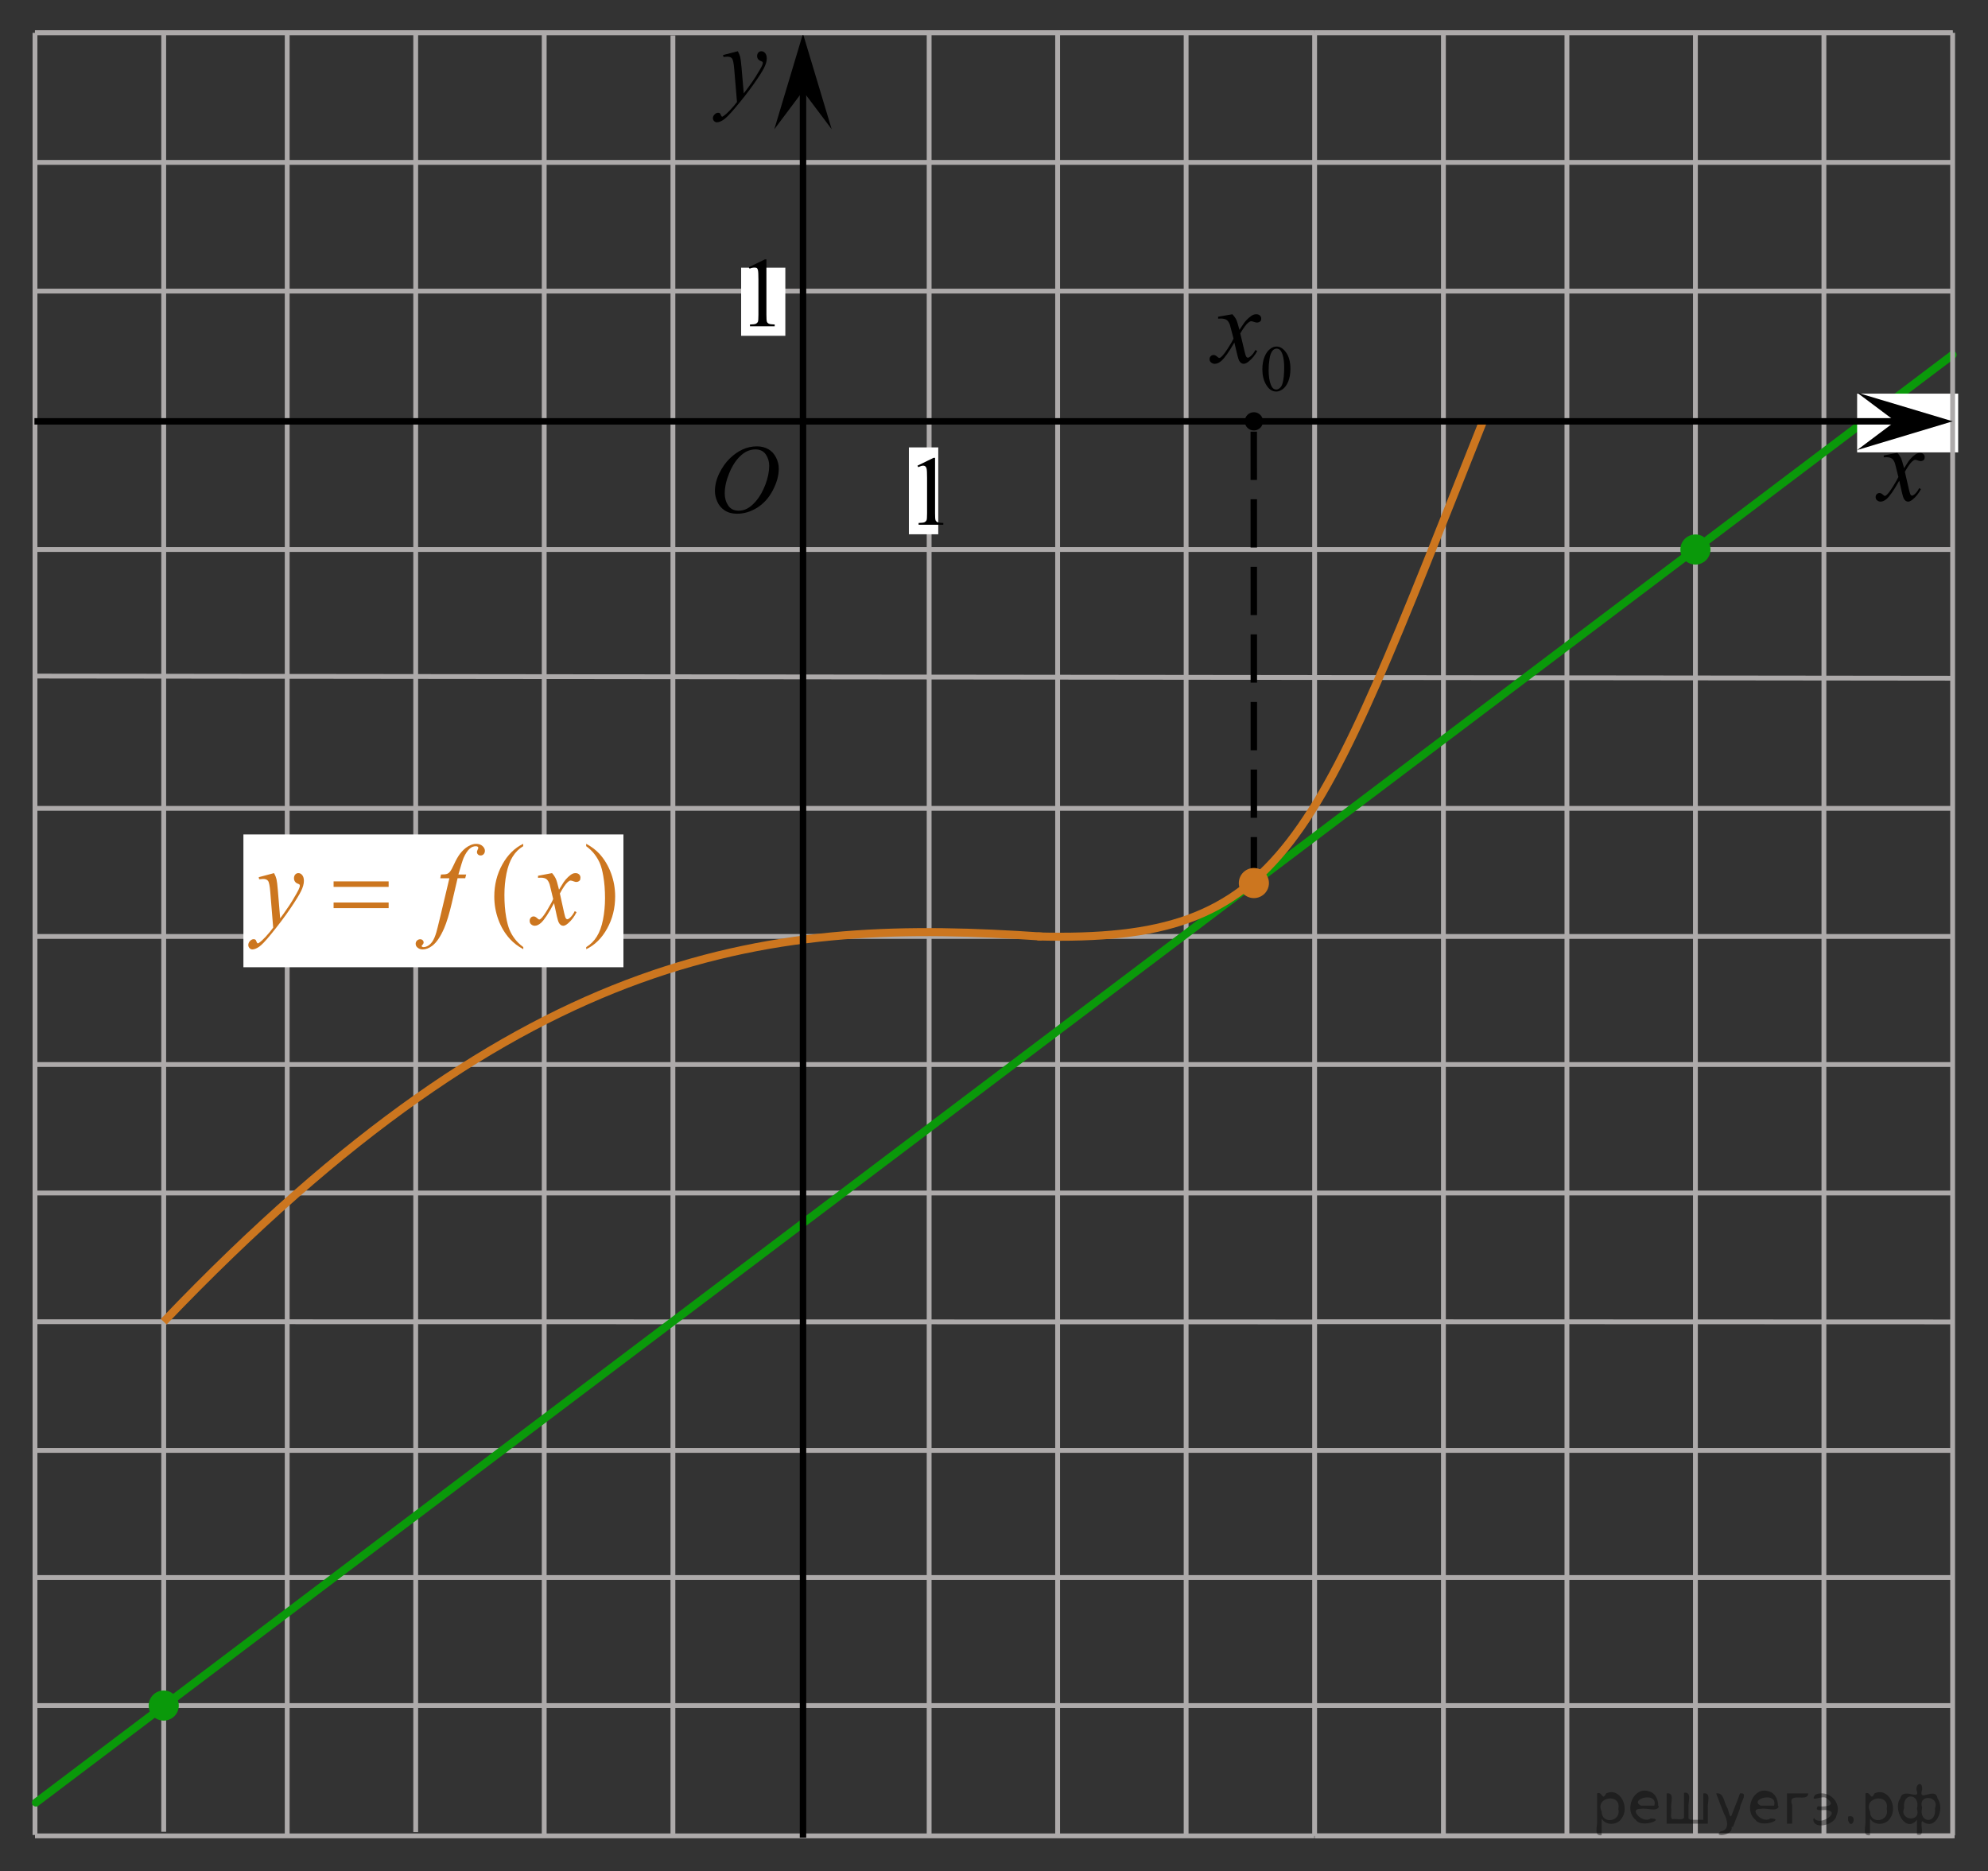 <?xml version="1.0" encoding="utf-8"?>
<!-- Generator: Adobe Illustrator 16.0.0, SVG Export Plug-In . SVG Version: 6.00 Build 0)  -->
<!DOCTYPE svg PUBLIC "-//W3C//DTD SVG 1.1//EN" "http://www.w3.org/Graphics/SVG/1.1/DTD/svg11.dtd">
<svg version="1.1" id="Слой_1" xmlns="http://www.w3.org/2000/svg" xmlns:xlink="http://www.w3.org/1999/xlink" x="0px" y="0px"
	 width="308.896px" height="290.733px" viewBox="116.941 -163.975 308.896 290.733"
	 enable-background="new 116.941 -163.975 308.896 290.733" xml:space="preserve">
<rect x="116.941" y="-163.975" width="308.896" height="290.733" fill="#333333" stroke="none"/>
<line fill="none" stroke="#ADAAAA" stroke-width="0.75" stroke-miterlimit="10" x1="122.504" y1="-18.462" x2="321.197" y2="-18.462"/>
<line fill="none" stroke="#ADAAAA" stroke-width="0.75" stroke-miterlimit="10" x1="122.524" y1="41.405" x2="321.134" y2="41.438"/>
<line fill="none" stroke="#ADAAAA" stroke-width="0.75" stroke-miterlimit="10" x1="122.569" y1="61.404" x2="321.134" y2="61.404"/>
<line fill="none" stroke="#ADAAAA" stroke-width="0.75" stroke-miterlimit="10" x1="122.627" y1="81.155" x2="321.158" y2="81.155"/>
<line fill="none" stroke="#ADAAAA" stroke-width="0.75" stroke-miterlimit="10" x1="142.378" y1="120.66" x2="142.378" y2="-158.689"/>
<line fill="none" stroke="#ADAAAA" stroke-width="0.75" stroke-miterlimit="10" x1="161.566" y1="121.166" x2="161.566" y2="-158.659"/>
<line fill="none" stroke="#ADAAAA" stroke-width="0.75" stroke-miterlimit="10" x1="181.533" y1="120.715" x2="181.533" y2="-158.74"/>
<line fill="none" stroke="#ADAAAA" stroke-width="0.75" stroke-miterlimit="10" x1="201.5" y1="121.165" x2="201.5" y2="-158.874"/>
<line fill="none" stroke="#ADAAAA" stroke-width="0.75" stroke-miterlimit="10" x1="261.312" y1="121.032" x2="261.312" y2="-158.874"/>
<line fill="none" stroke="#ADAAAA" stroke-width="0.75" stroke-miterlimit="10" x1="281.274" y1="121.069" x2="281.274" y2="-158.891"/>
<line fill="none" stroke="#ADAAAA" stroke-width="0.75" stroke-miterlimit="10" x1="301.242" y1="121.069" x2="301.242" y2="-158.891"/>
<line fill="none" stroke="#ADAAAA" stroke-width="0.75" stroke-miterlimit="10" x1="321.208" y1="121.299" x2="321.208" y2="-158.891"/>
<g>
	<g>
		<g>
			<g>
				<g>
					<g>
						<g>
							<g>
								<defs>
									<polygon id="SVGID_1_" points="234.55,-140.696 243.647,-140.696 243.647,-161.216 217.224,-161.216 217.224,-140.696 
																			"/>
								</defs>
								<clipPath id="SVGID_2_">
									<use xlink:href="#SVGID_1_"  overflow="visible"/>
								</clipPath>
								<g clip-path="url(#SVGID_2_)">
									<path d="M231.585-156.012c0.18,0.317,0.301,0.613,0.369,0.889c0.064,0.276,0.137,0.819,0.205,1.627l0.348,4.033
										c0.313-0.394,0.771-1.016,1.369-1.869c0.289-0.415,0.646-0.979,1.066-1.696c0.262-0.438,0.416-0.743,0.477-0.919
										c0.031-0.087,0.047-0.178,0.047-0.271c0-0.06-0.021-0.109-0.055-0.148c-0.037-0.037-0.137-0.083-0.287-0.135
										c-0.152-0.052-0.283-0.146-0.391-0.287c-0.104-0.14-0.148-0.299-0.148-0.479c0-0.225,0.063-0.404,0.188-0.541
										s0.283-0.205,0.475-0.205c0.229,0,0.428,0.1,0.59,0.299s0.244,0.474,0.244,0.824c0,0.432-0.145,0.925-0.428,1.479
										c-0.281,0.556-0.828,1.406-1.637,2.555c-0.813,1.146-1.787,2.398-2.938,3.755c-0.793,0.935-1.381,1.522-1.768,1.767
										c-0.383,0.244-0.711,0.364-0.98,0.364c-0.162,0-0.309-0.063-0.434-0.192c-0.123-0.128-0.186-0.276-0.186-0.445
										c0-0.215,0.084-0.407,0.258-0.582c0.17-0.177,0.354-0.264,0.555-0.264c0.104,0,0.189,0.024,0.264,0.074
										c0.041,0.026,0.088,0.104,0.137,0.233c0.053,0.128,0.098,0.214,0.141,0.258c0.023,0.027,0.063,0.041,0.098,0.041
										c0.027,0,0.088-0.027,0.166-0.082c0.289-0.188,0.625-0.48,1.008-0.885c0.504-0.536,0.877-0.975,1.117-1.313l-0.438-5.197
										c-0.074-0.857-0.186-1.38-0.332-1.565c-0.146-0.188-0.395-0.279-0.74-0.279c-0.105,0-0.308,0.018-0.59,0.049l-0.068-0.303
										L231.585-156.012z"/>
								</g>
							</g>
						</g>
					</g>
				</g>
			</g>
		</g>
	</g>
</g>
<path fill="none" stroke="#000000" stroke-width="1.25" stroke-linejoin="round" stroke-miterlimit="8" d="M283.121,114.896"/>
<path fill="none" stroke="#000000" stroke-width="1.25" stroke-linejoin="round" stroke-miterlimit="8" d="M300.119,100.877"/>
<path fill="none" stroke="#000000" stroke-width="1.25" stroke-linejoin="round" stroke-miterlimit="8" d="M346.878,49.417"/>
<path fill="none" stroke="#000000" stroke-width="1.25" stroke-linejoin="round" stroke-miterlimit="8" d="M340.806,121.256"/>
<path fill="none" d="M254.177,118.575c0,0-0.172,0-0.383,0"/>
<path fill="none" stroke="#000000" stroke-width="1.25" stroke-linejoin="round" stroke-miterlimit="8" d="M254.177,119.083"/>
<path fill="none" stroke="#000000" stroke-width="1.25" stroke-linejoin="round" stroke-miterlimit="8" d="M253.985,118.575"/>
<path fill="none" stroke="#000000" stroke-width="1.25" stroke-linejoin="round" stroke-miterlimit="8" d="M222.31,77.567"/>
<path fill="none" stroke="#000000" stroke-width="1.25" stroke-linejoin="round" stroke-miterlimit="8" d="M224.897,87.831"/>
<path fill="none" stroke="#000000" stroke-width="1.25" stroke-linejoin="round" stroke-miterlimit="8" d="M221.466,64.552"/>
<path fill="none" stroke="#000000" stroke-width="1.25" stroke-linejoin="round" stroke-miterlimit="8" d="M222.292,78.102"/>
<path fill="none" stroke="#000000" stroke-width="1.25" stroke-linejoin="round" stroke-miterlimit="8" d="M209.181,41.902"/>
<path fill="none" stroke="#000000" stroke-width="1.25" stroke-linejoin="round" stroke-miterlimit="8" d="M221.479,64.682"/>
<path fill="none" stroke="#000000" stroke-width="1.25" stroke-linejoin="round" stroke-miterlimit="8" d="M163.807,22.903"/>
<path fill="none" stroke="#000000" stroke-width="1.25" stroke-linejoin="round" stroke-miterlimit="8" d="M209.66,42.346"/>
<path fill="none" stroke="#000000" stroke-width="1.25" stroke-linejoin="round" stroke-miterlimit="8" d="M150.589,29.195"/>
<path fill="none" stroke="#000000" stroke-width="1.25" stroke-linejoin="round" stroke-miterlimit="8" d="M141.602,61.404"/>
<path fill="none" stroke="#000000" stroke-width="1.25" stroke-linejoin="round" stroke-miterlimit="8" d="M287.597,101.334"/>
<path fill="none" stroke="#000000" stroke-width="1.25" stroke-linejoin="round" stroke-miterlimit="8" d="M283.123,115.375"/>
<path fill="none" stroke="#000000" stroke-width="1.25" stroke-linejoin="round" stroke-miterlimit="8" d="M346.878,49.416"/>
<path fill="none" stroke="#000000" stroke-width="1.25" stroke-linejoin="round" stroke-miterlimit="8" d="M321.208,81.372"/>
<path fill="none" stroke="#000000" stroke-width="1.25" stroke-linejoin="round" stroke-miterlimit="8" d="M282.38,71.709"/>
<path fill="none" stroke="#000000" stroke-width="1.25" stroke-linejoin="round" stroke-miterlimit="8" d="M303.837,91.376"/>
<path fill="none" stroke="#000000" stroke-width="1.25" stroke-linejoin="round" stroke-miterlimit="8" d="M321.359,81.24"/>
<path fill="none" stroke="#000000" stroke-width="1.25" stroke-linejoin="round" stroke-miterlimit="8" d="M274.035,32.604"/>
<path fill="none" stroke="#000000" stroke-width="1.25" stroke-linejoin="round" stroke-miterlimit="8" d="M282.38,71.708"/>
<path fill="none" stroke="#ADAAAA" stroke-width="0.75" stroke-miterlimit="10" d="M315.148-38.493"/>
<line fill="none" stroke="#ADAAAA" stroke-width="0.75" stroke-miterlimit="10" x1="122.504" y1="1.44" x2="321.273" y2="1.44"/>
<line fill="none" stroke="#ADAAAA" stroke-width="0.75" stroke-miterlimit="10" x1="122.504" y1="-58.92" x2="420.275" y2="-58.587"/>
<line fill="none" stroke="#ADAAAA" stroke-width="0.75" stroke-miterlimit="10" x1="122.504" y1="-78.587" x2="321.167" y2="-78.587"/>
<path fill="none" stroke="#ADAAAA" stroke-width="0.75" stroke-miterlimit="10" d="M321.001,81.3"/>
<line fill="none" stroke="#ADAAAA" stroke-width="0.75" stroke-miterlimit="10" x1="122.524" y1="101.051" x2="321.134" y2="101.051"/>
<line fill="none" stroke="#ADAAAA" stroke-width="0.75" stroke-miterlimit="10" x1="122.378" y1="121.299" x2="321.158" y2="121.299"/>
<line fill="none" stroke="#ADAAAA" stroke-width="0.75" stroke-miterlimit="10" x1="122.378" y1="121.16" x2="122.378" y2="-158.874"/>
<line fill="none" stroke="#ADAAAA" stroke-width="0.75" stroke-miterlimit="10" x1="122.504" y1="-98.587" x2="321.167" y2="-98.587"/>
<g>
	<g>
		<g>
			<g>
				<g>
					<g>
						<g>
							<defs>
								<rect id="SVGID_3_" x="404.865" y="-99.2" width="16.131" height="18.541"/>
							</defs>
							<clipPath id="SVGID_4_">
								<use xlink:href="#SVGID_3_"  overflow="visible"/>
							</clipPath>
							<g clip-path="url(#SVGID_4_)">
								<path d="M411.748-93.61c0.258,0.282,0.447,0.565,0.584,0.85c0.094,0.193,0.248,0.709,0.465,1.539l0.689-1.074
									c0.188-0.262,0.404-0.51,0.668-0.744c0.268-0.234,0.494-0.396,0.691-0.48c0.127-0.059,0.268-0.082,0.418-0.082
									c0.227,0,0.404,0.063,0.539,0.188c0.133,0.125,0.201,0.276,0.201,0.457c0,0.204-0.039,0.349-0.119,0.424
									c-0.145,0.136-0.313,0.203-0.504,0.203c-0.107,0-0.229-0.022-0.354-0.071c-0.246-0.089-0.412-0.132-0.496-0.132
									c-0.127,0-0.271,0.076-0.443,0.229c-0.326,0.281-0.717,0.828-1.166,1.641l0.646,2.804c0.104,0.431,0.188,0.688,0.252,0.771
									s0.141,0.127,0.203,0.127c0.109,0,0.238-0.063,0.387-0.188c0.289-0.25,0.535-0.575,0.74-0.979l0.273,0.146
									c-0.33,0.641-0.75,1.172-1.26,1.598c-0.289,0.238-0.533,0.356-0.732,0.356c-0.295,0-0.525-0.173-0.699-0.515
									c-0.105-0.213-0.34-1.125-0.686-2.738c-0.82,1.475-1.479,2.421-1.973,2.846c-0.316,0.271-0.631,0.407-0.93,0.407
									c-0.211,0-0.398-0.077-0.576-0.235c-0.125-0.119-0.188-0.278-0.188-0.479c0-0.18,0.059-0.327,0.174-0.445
									c0.115-0.117,0.256-0.182,0.424-0.182s0.352,0.088,0.537,0.264c0.135,0.125,0.24,0.188,0.314,0.188
									c0.063,0,0.145-0.045,0.238-0.131c0.248-0.207,0.586-0.649,1.014-1.336c0.424-0.688,0.703-1.181,0.834-1.481
									c-0.326-1.317-0.502-2.021-0.527-2.097c-0.121-0.353-0.279-0.603-0.473-0.748c-0.195-0.145-0.48-0.221-0.857-0.221
									c-0.121,0-0.26,0.006-0.418,0.017v-0.294L411.748-93.61z"/>
							</g>
						</g>
					</g>
				</g>
			</g>
		</g>
	</g>
</g>
<line fill="none" stroke="#ADAAAA" stroke-width="0.75" stroke-miterlimit="10" x1="122.316" y1="-38.365" x2="321.005" y2="-38.365"/>
<line fill="none" stroke="#ADAAAA" stroke-width="0.75" stroke-miterlimit="10" x1="122.378" y1="-118.74" x2="321.158" y2="-118.74"/>
<line fill="none" stroke="#ADAAAA" stroke-width="0.75" stroke-miterlimit="10" x1="122.378" y1="-138.74" x2="321.158" y2="-138.74"/>
<line fill="none" stroke="#ADAAAA" stroke-width="0.75" stroke-miterlimit="10" x1="221.5" y1="121.57" x2="221.5" y2="-158.469"/>
<line fill="none" stroke="#000000" stroke-linejoin="round" stroke-miterlimit="10" stroke-dasharray="7.5,3" x1="311.769" y1="-26.397" x2="311.75" y2="-98.587"/>
<line fill="none" stroke="#ADAAAA" stroke-width="0.75" stroke-miterlimit="10" x1="122.643" y1="21.404" x2="321.208" y2="21.404"/>
<path fill="none" stroke="#CC761F" stroke-width="1.25" stroke-linejoin="round" stroke-miterlimit="8" d="M142.378,41.405
	c56.667-59.333,95.125-62.68,136.437-59.851"/>
<line fill="none" stroke="#ADAAAA" stroke-width="0.75" stroke-miterlimit="10" x1="122.368" y1="-158.891" x2="321.148" y2="-158.891"/>
<polygon points="241.708,-149.829 237.253,-143.887 241.707,-158.74 246.169,-143.892 "/>
<line fill="none" stroke="#ADAAAA" stroke-width="0.75" stroke-miterlimit="10" x1="321.251" y1="-18.462" x2="420.371" y2="-18.462"/>
<line fill="none" stroke="#ADAAAA" stroke-width="0.75" stroke-miterlimit="10" x1="321.292" y1="41.405" x2="420.343" y2="41.438"/>
<line fill="none" stroke="#ADAAAA" stroke-width="0.75" stroke-miterlimit="10" x1="321.316" y1="61.404" x2="420.343" y2="61.404"/>
<line fill="none" stroke="#ADAAAA" stroke-width="0.75" stroke-miterlimit="10" x1="321.345" y1="81.155" x2="420.357" y2="81.155"/>
<line fill="none" stroke="#ADAAAA" stroke-width="0.75" stroke-miterlimit="10" x1="341.22" y1="121.009" x2="341.22" y2="-158.687"/>
<line fill="none" stroke="#ADAAAA" stroke-width="0.75" stroke-miterlimit="10" x1="360.41" y1="121.514" x2="360.41" y2="-158.657"/>
<line fill="none" stroke="#ADAAAA" stroke-width="0.75" stroke-miterlimit="10" x1="380.375" y1="121.545" x2="380.375" y2="-158.739"/>
<line fill="none" stroke="#ADAAAA" stroke-width="0.75" stroke-miterlimit="10" x1="400.341" y1="121.513" x2="400.341" y2="-158.874"/>
<path fill="none" stroke="#000000" stroke-width="1.25" stroke-linejoin="round" stroke-miterlimit="8" d="M421.154,77.567"/>
<path fill="none" stroke="#000000" stroke-width="1.25" stroke-linejoin="round" stroke-miterlimit="8" d="M420.308,64.552"/>
<path fill="none" stroke="#000000" stroke-width="1.25" stroke-linejoin="round" stroke-miterlimit="8" d="M421.134,78.102"/>
<path fill="none" stroke="#000000" stroke-width="1.25" stroke-linejoin="round" stroke-miterlimit="8" d="M408.025,41.902"/>
<path fill="none" stroke="#000000" stroke-width="1.25" stroke-linejoin="round" stroke-miterlimit="8" d="M420.322,64.682"/>
<path fill="none" stroke="#000000" stroke-width="1.25" stroke-linejoin="round" stroke-miterlimit="8" d="M362.65,22.903"/>
<path fill="none" stroke="#000000" stroke-width="1.25" stroke-linejoin="round" stroke-miterlimit="8" d="M408.501,42.346"/>
<path fill="none" stroke="#000000" stroke-width="1.25" stroke-linejoin="round" stroke-miterlimit="8" d="M349.431,29.195"/>
<path fill="none" stroke="#000000" stroke-width="1.25" stroke-linejoin="round" stroke-miterlimit="8" d="M340.445,61.404"/>
<line fill="none" stroke="#ADAAAA" stroke-width="0.75" stroke-miterlimit="10" x1="321.285" y1="1.44" x2="420.414" y2="1.44"/>
<line fill="none" stroke="#ADAAAA" stroke-width="0.75" stroke-miterlimit="10" x1="321.251" y1="-78.587" x2="420.357" y2="-78.587"/>
<line fill="none" stroke="#ADAAAA" stroke-width="0.75" stroke-miterlimit="10" x1="321.292" y1="101.052" x2="420.343" y2="101.052"/>
<line fill="none" stroke="#ADAAAA" stroke-width="0.75" stroke-miterlimit="10" x1="321.22" y1="121.299" x2="420.357" y2="121.299"/>
<line fill="none" stroke="#ADAAAA" stroke-width="0.75" stroke-miterlimit="10" x1="321.16" y1="-38.365" x2="420.275" y2="-38.365"/>
<line fill="none" stroke="#ADAAAA" stroke-width="0.75" stroke-miterlimit="10" x1="321.191" y1="-118.74" x2="420.351" y2="-118.74"/>
<line fill="none" stroke="#ADAAAA" stroke-width="0.75" stroke-miterlimit="10" x1="321.191" y1="-138.74" x2="420.351" y2="-138.74"/>
<line fill="none" stroke="#ADAAAA" stroke-width="0.75" stroke-miterlimit="10" x1="321.353" y1="21.404" x2="420.38" y2="21.404"/>
<line fill="none" stroke="#ADAAAA" stroke-width="0.75" stroke-miterlimit="10" x1="321.21" y1="-158.891" x2="420.341" y2="-158.891"/>
<line fill="none" stroke="#ADAAAA" stroke-width="0.75" stroke-miterlimit="10" x1="122.378" y1="-158.891" x2="321.158" y2="-158.891"/>
<line fill="none" stroke="#ADAAAA" stroke-width="0.75" stroke-miterlimit="10" x1="321.191" y1="-158.891" x2="420.351" y2="-158.891"/>
<line fill="none" stroke="#0A990A" stroke-width="1.25" stroke-linecap="round" stroke-linejoin="round" stroke-miterlimit="8" x1="122.524" y1="116.121" x2="420.341" y2="-108.837"/>
<line fill="none" stroke="#ADAAAA" stroke-width="0.75" stroke-miterlimit="10" x1="321.292" y1="121.3" x2="420.648" y2="121.3"/>
<line fill="none" stroke="#000000" stroke-miterlimit="10" x1="241.712" y1="121.57" x2="241.712" y2="-153.537"/>
<path fill="none" stroke="#CC761F" stroke-width="1.25" stroke-linejoin="round" stroke-miterlimit="8" d="M278.128-18.462
	c38.813,1,42.752-13.521,69.25-80.042"/>
<rect x="405.503" y="-102.808" fill="#FFFFFF" width="15.699" height="9.128"/>
<line fill="none" stroke="#ADAAAA" stroke-width="0.75" stroke-miterlimit="10" x1="420.341" y1="121.22" x2="420.341" y2="-158.874"/>
<line fill="none" stroke="#000000" stroke-miterlimit="10" x1="122.292" y1="-98.503" x2="413.128" y2="-98.503"/>
<polygon points="411.447,-98.506 405.503,-102.961 420.357,-98.51 405.509,-94.045 "/>
<path fill="none" stroke="#0A990A" stroke-width="1.25" stroke-linecap="round" stroke-linejoin="round" stroke-miterlimit="8" d="
	M425.837,126.759"/>
<path fill="none" stroke="#0A990A" stroke-width="1.25" stroke-linecap="round" stroke-linejoin="round" stroke-miterlimit="8" d="
	M420.648,121.675"/>
<path fill="none" stroke="#0A990A" stroke-width="1.25" stroke-linecap="round" stroke-linejoin="round" stroke-miterlimit="8" d="
	M422.355,123.677"/>
<path fill="none" stroke="#0A990A" stroke-width="1.25" stroke-linecap="round" stroke-linejoin="round" stroke-miterlimit="8" d="
	M122.13-158.891"/>
<path fill="none" stroke="#0A990A" stroke-width="1.25" stroke-linecap="round" stroke-linejoin="round" stroke-miterlimit="8" d="
	M116.941-163.975"/>
<path fill="none" stroke="#0A990A" stroke-width="1.25" stroke-linecap="round" stroke-linejoin="round" stroke-miterlimit="8" d="
	M118.648-161.973"/>
<circle cx="311.768" cy="-98.503" r="1.417"/>
<g>
	<g>
		<g>
			<g>
				<g>
					<defs>
						<rect id="SVGID_5_" x="301.869" y="-124.613" width="18.523" height="24.693"/>
					</defs>
					<clipPath id="SVGID_6_">
						<use xlink:href="#SVGID_5_"  overflow="visible"/>
					</clipPath>
					<g clip-path="url(#SVGID_6_)">
						<path d="M313.087-106.58c0-0.771,0.115-1.431,0.35-1.983c0.229-0.558,0.539-0.969,0.924-1.24
							c0.297-0.215,0.604-0.322,0.924-0.322c0.518,0,0.98,0.266,1.391,0.791c0.516,0.65,0.771,1.537,0.771,2.652
							c0,0.781-0.113,1.445-0.338,1.992c-0.229,0.547-0.516,0.942-0.861,1.188c-0.352,0.248-0.688,0.371-1.012,0.371
							c-0.645,0-1.178-0.38-1.605-1.14C313.269-104.91,313.087-105.679,313.087-106.58z M314.062-106.457
							c0,0.929,0.113,1.687,0.344,2.271c0.188,0.494,0.471,0.742,0.846,0.742c0.178,0,0.363-0.08,0.557-0.242
							c0.191-0.16,0.338-0.43,0.438-0.809c0.152-0.568,0.23-1.373,0.23-2.408c0-0.77-0.08-1.41-0.24-1.924
							c-0.119-0.381-0.273-0.65-0.461-0.813c-0.139-0.107-0.301-0.162-0.492-0.162c-0.225,0-0.426,0.102-0.602,0.303
							c-0.238,0.273-0.4,0.709-0.486,1.297C314.105-107.609,314.062-107.029,314.062-106.457z"/>
					</g>
				</g>
			</g>
		</g>
		<g>
			<g>
				<g>
					<defs>
						<rect id="SVGID_7_" x="301.869" y="-124.613" width="18.523" height="24.693"/>
					</defs>
					<clipPath id="SVGID_8_">
						<use xlink:href="#SVGID_7_"  overflow="visible"/>
					</clipPath>
					<g clip-path="url(#SVGID_8_)">
						<path d="M308.427-115.144c0.271,0.289,0.477,0.576,0.613,0.863c0.102,0.196,0.262,0.721,0.488,1.565l0.729-1.095
							c0.193-0.266,0.43-0.52,0.705-0.76s0.521-0.404,0.73-0.492c0.133-0.056,0.279-0.084,0.438-0.084
							c0.236,0,0.43,0.064,0.568,0.191c0.141,0.127,0.211,0.281,0.211,0.465c0,0.209-0.043,0.354-0.125,0.43
							c-0.156,0.14-0.332,0.207-0.531,0.207c-0.113,0-0.238-0.024-0.373-0.074c-0.26-0.088-0.436-0.133-0.52-0.133
							c-0.133,0-0.291,0.078-0.477,0.232c-0.342,0.287-0.75,0.844-1.227,1.666l0.68,2.854c0.105,0.437,0.193,0.697,0.27,0.783
							c0.068,0.086,0.143,0.129,0.215,0.129c0.115,0,0.25-0.063,0.406-0.19c0.303-0.254,0.563-0.586,0.775-0.996l0.291,0.149
							c-0.35,0.652-0.791,1.193-1.326,1.625c-0.305,0.242-0.563,0.365-0.77,0.365c-0.311,0-0.555-0.176-0.738-0.522
							c-0.115-0.216-0.354-1.144-0.721-2.785c-0.861,1.498-1.553,2.461-2.072,2.896c-0.338,0.274-0.664,0.414-0.979,0.414
							c-0.223,0-0.422-0.08-0.604-0.24c-0.135-0.123-0.199-0.283-0.199-0.488c0-0.184,0.061-0.334,0.182-0.455
							c0.121-0.123,0.271-0.186,0.449-0.186c0.176,0,0.363,0.088,0.563,0.268c0.145,0.127,0.254,0.189,0.332,0.189
							c0.064,0,0.15-0.045,0.256-0.133c0.26-0.211,0.613-0.664,1.064-1.359c0.447-0.695,0.738-1.197,0.879-1.51
							c-0.344-1.342-0.529-2.054-0.559-2.131c-0.127-0.359-0.293-0.613-0.498-0.765c-0.201-0.147-0.506-0.224-0.9-0.224
							c-0.127,0-0.273,0.004-0.439,0.017v-0.299L308.427-115.144z"/>
					</g>
				</g>
			</g>
		</g>
	</g>
</g>
<g>
	<path fill="#0A990A" d="M142.378,98.712c-1.289,0-2.34,1.047-2.34,2.34c0,1.289,1.051,2.337,2.34,2.337
		c1.291,0,2.34-1.048,2.34-2.337C144.718,99.76,143.669,98.712,142.378,98.712L142.378,98.712z"/>
	<path fill="none" d="M142.378,98.712c-1.289,0-2.34,1.047-2.34,2.34c0,1.289,1.051,2.337,2.34,2.337c1.291,0,2.34-1.048,2.34-2.337
		C144.718,99.76,143.669,98.712,142.378,98.712L142.378,98.712z"/>
</g>
<g>
	<path fill="#CC761F" d="M311.769-29.097c-1.289,0-2.34,1.048-2.34,2.341c0,1.288,1.051,2.337,2.34,2.337
		c1.291,0,2.34-1.049,2.34-2.337C314.109-28.049,313.062-29.097,311.769-29.097L311.769-29.097z"/>
	<path fill="none" d="M311.769-29.097c-1.289,0-2.34,1.048-2.34,2.341c0,1.288,1.051,2.337,2.34,2.337
		c1.291,0,2.34-1.049,2.34-2.337C314.109-28.049,313.062-29.097,311.769-29.097L311.769-29.097z"/>
</g>
<g>
	<path fill="#0A990A" d="M380.375-80.926c-1.289,0-2.34,1.047-2.34,2.34c0,1.289,1.051,2.337,2.34,2.337
		c1.291,0,2.34-1.048,2.34-2.337C382.714-79.878,381.666-80.926,380.375-80.926L380.375-80.926z"/>
	<path fill="none" d="M380.375-80.926c-1.289,0-2.34,1.047-2.34,2.34c0,1.289,1.051,2.337,2.34,2.337c1.291,0,2.34-1.048,2.34-2.337
		C382.714-79.878,381.666-80.926,380.375-80.926L380.375-80.926z"/>
</g>
<rect x="232.1" y="-122.381" fill="#FFFFFF" width="6.867" height="10.586"/>
<g>
	<g>
		<path d="M233.295-122.458l2.484-1.209h0.248v8.599c0,0.57,0.021,0.926,0.07,1.066c0.047,0.14,0.146,0.248,0.297,0.323
			c0.15,0.074,0.457,0.117,0.92,0.127v0.278h-3.842v-0.277c0.482-0.01,0.793-0.051,0.936-0.124c0.141-0.072,0.236-0.17,0.295-0.293
			c0.055-0.122,0.082-0.489,0.082-1.1v-5.498c0-0.74-0.025-1.217-0.074-1.427c-0.035-0.16-0.1-0.277-0.191-0.353
			c-0.094-0.076-0.203-0.113-0.336-0.113c-0.186,0-0.441,0.078-0.773,0.233L233.295-122.458z"/>
	</g>
</g>
<rect x="258.165" y="-94.454" fill="#FFFFFF" width="4.563" height="13.5"/>
<g>
	<g>
		<path d="M259.499-91.617l2.484-1.209h0.248v8.599c0,0.57,0.021,0.926,0.07,1.066c0.047,0.14,0.146,0.248,0.297,0.323
			c0.15,0.074,0.457,0.117,0.918,0.127v0.278h-3.84v-0.278c0.482-0.01,0.793-0.051,0.936-0.124c0.141-0.072,0.236-0.17,0.295-0.293
			c0.055-0.122,0.082-0.489,0.082-1.1v-5.497c0-0.74-0.025-1.217-0.074-1.427c-0.035-0.16-0.1-0.277-0.193-0.353
			c-0.092-0.076-0.203-0.113-0.334-0.113c-0.186,0-0.443,0.078-0.773,0.233L259.499-91.617z"/>
	</g>
</g>
<g>
	<g>
		<g>
			<g>
				<defs>
					<rect id="SVGID_9_" x="225.077" y="-98.124" width="16.439" height="17.871"/>
				</defs>
				<clipPath id="SVGID_10_">
					<use xlink:href="#SVGID_9_"  overflow="visible"/>
				</clipPath>
				<g clip-path="url(#SVGID_10_)">
					<path d="M234.555-94.616c0.662,0,1.248,0.146,1.758,0.433c0.51,0.287,0.91,0.714,1.199,1.276s0.436,1.147,0.436,1.753
						c0,1.072-0.311,2.198-0.932,3.378s-1.434,2.078-2.434,2.697c-1,0.62-2.035,0.932-3.104,0.932c-0.771,0-1.414-0.172-1.934-0.515
						c-0.518-0.342-0.898-0.793-1.146-1.354c-0.248-0.562-0.371-1.104-0.371-1.633c0-0.937,0.227-1.858,0.674-2.771
						s0.982-1.676,1.605-2.289c0.623-0.612,1.289-1.084,1.994-1.414C233.01-94.451,233.76-94.616,234.555-94.616z M234.305-94.143
						c-0.49,0-0.973,0.122-1.439,0.366c-0.465,0.244-0.934,0.643-1.395,1.195c-0.461,0.554-0.875,1.279-1.244,2.176
						c-0.451,1.104-0.676,2.145-0.676,3.123c0,0.698,0.178,1.317,0.535,1.856c0.359,0.539,0.908,0.81,1.646,0.81
						c0.447,0,0.887-0.111,1.313-0.332c0.43-0.223,0.875-0.602,1.344-1.138c0.584-0.675,1.072-1.535,1.475-2.581
						c0.396-1.046,0.596-2.021,0.596-2.928c0-0.669-0.18-1.262-0.537-1.776C235.563-93.885,235.024-94.143,234.305-94.143z"/>
				</g>
			</g>
		</g>
	</g>
</g>
<rect x="154.761" y="-34.312" fill="#FFFFFF" width="59.049" height="20.636"/>
<g>
	<g>
		<g>
			<g>
				<g>
					<g>
						<g>
							<g>
								<g>
									<defs>
										<rect id="SVGID_11_" x="152.537" y="-36.713" width="63.693" height="24.588"/>
									</defs>
									<clipPath id="SVGID_12_">
										<use xlink:href="#SVGID_11_"  overflow="visible"/>
									</clipPath>
									<g clip-path="url(#SVGID_12_)">
										<path fill="#CC761F" d="M198.251-16.806v0.326c-0.82-0.446-1.508-0.968-2.057-1.567c-0.781-0.851-1.389-1.854-1.813-3.011
											c-0.426-1.157-0.637-2.355-0.637-3.602c0-1.818,0.412-3.479,1.244-4.979c0.83-1.5,1.914-2.572,3.25-3.218v0.37
											c-0.668,0.397-1.217,0.943-1.645,1.637c-0.432,0.693-0.748,1.57-0.961,2.633c-0.211,1.063-0.314,2.171-0.314,3.328
											c0,1.256,0.09,2.397,0.271,3.425c0.143,0.812,0.313,1.46,0.516,1.95c0.199,0.49,0.475,0.961,0.814,1.413
											C197.257-17.647,197.701-17.218,198.251-16.806z"/>
										<path fill="#CC761F" d="M208.023-32.486v-0.37c0.822,0.439,1.512,0.96,2.063,1.559c0.775,0.857,1.377,1.862,1.801,3.016
											c0.424,1.152,0.637,2.354,0.637,3.604c0,1.819-0.412,3.479-1.24,4.979c-0.826,1.5-1.91,2.57-3.254,3.218v-0.326
											c0.668-0.405,1.221-0.952,1.646-1.642c0.436-0.69,0.752-1.567,0.961-2.634c0.209-1.064,0.313-2.177,0.313-3.332
											c0-1.25-0.088-2.393-0.27-3.426c-0.139-0.81-0.309-1.458-0.512-1.945c-0.201-0.486-0.477-0.957-0.813-1.408
											C209.023-31.643,208.578-32.076,208.023-32.486z"/>
									</g>
								</g>
							</g>
						</g>
					</g>
				</g>
			</g>
		</g>
		<g>
			<g>
				<g>
					<g>
						<g>
							<g>
								<g>
									<defs>
										<rect id="SVGID_13_" x="152.537" y="-36.713" width="63.693" height="24.588"/>
									</defs>
									<clipPath id="SVGID_14_">
										<use xlink:href="#SVGID_13_"  overflow="visible"/>
									</clipPath>
									<g clip-path="url(#SVGID_14_)">
										<path fill="#CC761F" d="M159.521-28.304c0.188,0.341,0.313,0.659,0.383,0.956c0.068,0.297,0.145,0.879,0.213,1.748
											l0.355,4.332c0.326-0.423,0.801-1.092,1.418-2.007c0.301-0.446,0.668-1.055,1.105-1.823
											c0.27-0.469,0.434-0.798,0.486-0.985c0.033-0.095,0.049-0.189,0.049-0.291c0-0.063-0.02-0.117-0.057-0.159
											c-0.039-0.041-0.141-0.089-0.299-0.146c-0.16-0.056-0.293-0.159-0.398-0.308c-0.104-0.15-0.156-0.321-0.156-0.517
											c0-0.24,0.063-0.434,0.193-0.58s0.293-0.221,0.488-0.221c0.234,0,0.439,0.107,0.607,0.321s0.252,0.509,0.252,0.885
											c0,0.464-0.146,0.994-0.438,1.589c-0.293,0.596-0.855,1.511-1.691,2.743c-0.836,1.231-1.852,2.576-3.039,4.032
											c-0.816,1.003-1.428,1.636-1.82,1.896c-0.396,0.262-0.736,0.394-1.021,0.394c-0.168,0-0.313-0.069-0.445-0.207
											c-0.127-0.139-0.188-0.299-0.188-0.479c0-0.229,0.09-0.438,0.268-0.625c0.178-0.188,0.367-0.281,0.572-0.281
											c0.107,0,0.197,0.025,0.271,0.079c0.043,0.028,0.092,0.112,0.143,0.251c0.055,0.139,0.102,0.229,0.146,0.276
											c0.023,0.029,0.063,0.044,0.102,0.044c0.031,0,0.088-0.028,0.17-0.088c0.301-0.2,0.646-0.518,1.043-0.951
											c0.521-0.576,0.906-1.045,1.156-1.409l-0.455-5.581c-0.076-0.922-0.188-1.481-0.346-1.683
											c-0.148-0.199-0.404-0.299-0.77-0.299c-0.111,0-0.313,0.018-0.607,0.053l-0.07-0.326L159.521-28.304z"/>
										<path fill="#CC761F" d="M189.376-28.094l-0.146,0.581h-1.188l-0.896,3.848c-0.396,1.695-0.797,3.008-1.197,3.937
											c-0.568,1.309-1.186,2.213-1.84,2.712c-0.5,0.381-1,0.572-1.5,0.572c-0.326,0-0.604-0.105-0.83-0.317
											c-0.168-0.146-0.252-0.337-0.252-0.571c0-0.188,0.066-0.352,0.207-0.487c0.139-0.14,0.311-0.207,0.51-0.207
											c0.146,0,0.271,0.05,0.369,0.148c0.104,0.102,0.148,0.215,0.148,0.344c0,0.129-0.059,0.25-0.172,0.36
											c-0.088,0.082-0.131,0.146-0.131,0.186c0,0.054,0.021,0.095,0.059,0.123c0.051,0.041,0.125,0.063,0.23,0.063
											c0.232,0,0.479-0.079,0.736-0.237c0.26-0.158,0.486-0.396,0.689-0.708c0.201-0.313,0.391-0.769,0.566-1.359
											c0.076-0.247,0.279-1.062,0.611-2.438l1.416-5.96h-1.416l0.111-0.581c0.449,0,0.768-0.033,0.941-0.101
											c0.182-0.067,0.348-0.197,0.49-0.389c0.148-0.189,0.348-0.547,0.582-1.068c0.32-0.705,0.631-1.25,0.924-1.639
											c0.398-0.521,0.822-0.914,1.27-1.176c0.439-0.261,0.855-0.392,1.25-0.392c0.41,0,0.742,0.112,0.992,0.339
											c0.25,0.227,0.375,0.472,0.375,0.735c0,0.206-0.063,0.379-0.188,0.52c-0.125,0.142-0.285,0.211-0.479,0.211
											c-0.168,0-0.309-0.053-0.412-0.158c-0.104-0.104-0.158-0.231-0.158-0.378c0-0.095,0.035-0.211,0.104-0.349
											c0.072-0.138,0.105-0.229,0.105-0.276c0-0.082-0.023-0.145-0.072-0.186c-0.07-0.06-0.176-0.088-0.311-0.088
											c-0.346,0-0.648,0.116-0.924,0.352c-0.361,0.313-0.688,0.799-0.979,1.461c-0.145,0.347-0.416,1.206-0.807,2.58h1.191
											v-0.005h0.016v-0.002H189.376z"/>
										<path fill="#CC761F" d="M202.718-28.304c0.268,0.306,0.467,0.611,0.604,0.916c0.102,0.211,0.26,0.767,0.479,1.664
											l0.717-1.162c0.189-0.281,0.424-0.55,0.691-0.806c0.271-0.255,0.51-0.431,0.717-0.523
											c0.131-0.059,0.271-0.088,0.436-0.088c0.23,0,0.42,0.068,0.561,0.203c0.139,0.135,0.207,0.299,0.207,0.493
											c0,0.223-0.039,0.375-0.121,0.458c-0.15,0.146-0.326,0.22-0.521,0.22c-0.111,0-0.232-0.025-0.365-0.079
											c-0.256-0.094-0.428-0.141-0.52-0.141c-0.129,0-0.279,0.083-0.463,0.247c-0.338,0.305-0.734,0.896-1.205,1.771
											l0.668,3.029c0.105,0.464,0.189,0.741,0.264,0.832c0.068,0.091,0.145,0.136,0.211,0.136c0.115,0,0.248-0.066,0.396-0.202
											c0.303-0.27,0.557-0.621,0.77-1.057l0.285,0.158c-0.346,0.691-0.773,1.268-1.309,1.726
											c-0.297,0.258-0.553,0.389-0.756,0.389c-0.307,0-0.549-0.186-0.729-0.556c-0.113-0.229-0.354-1.215-0.709-2.958
											c-0.85,1.59-1.525,2.615-2.035,3.072c-0.332,0.293-0.65,0.439-0.961,0.439c-0.223,0-0.416-0.085-0.6-0.256
											c-0.131-0.129-0.191-0.302-0.191-0.52c0-0.194,0.063-0.355,0.182-0.484c0.117-0.129,0.266-0.192,0.438-0.192
											c0.17,0,0.355,0.095,0.555,0.281c0.143,0.136,0.248,0.202,0.324,0.202c0.063,0,0.146-0.047,0.254-0.141
											c0.256-0.224,0.604-0.705,1.043-1.444c0.438-0.739,0.729-1.271,0.859-1.603c-0.338-1.427-0.52-2.182-0.547-2.265
											c-0.125-0.381-0.287-0.649-0.484-0.81c-0.201-0.159-0.496-0.238-0.893-0.238c-0.125,0-0.271,0.006-0.432,0.021v-0.317
											L202.718-28.304z"/>
									</g>
								</g>
							</g>
						</g>
					</g>
				</g>
			</g>
		</g>
		<g>
			<g>
				<g>
					<g>
						<g>
							<g>
								<g>
									<defs>
										<rect id="SVGID_15_" x="152.537" y="-36.713" width="63.693" height="24.588"/>
									</defs>
									<clipPath id="SVGID_16_">
										<use xlink:href="#SVGID_15_"  overflow="visible"/>
									</clipPath>
									<g clip-path="url(#SVGID_16_)">
										<path fill="#CC761F" d="M168.775-27.018h8.553v0.854h-8.553V-27.018z M168.775-23.734h8.553v0.872h-8.553V-23.734z"/>
									</g>
								</g>
							</g>
						</g>
					</g>
				</g>
			</g>
		</g>
	</g>
</g>
<g style="stroke:none;fill:#000;fill-opacity:0.4" > <path d="m 365.8,118.7 c 0,0.8 0,1.6 0,2.5 -1.3,0.2 -0.6,-1.5 -0.7,-2.3 0,-1.4 0,-2.8 0,-4.2 0.8,-0.4 0.8,1.3 1.4,0.0 2.2,-1.0 3.7,2.2 2.4,3.9 -0.6,1.0 -2.4,1.2 -3.1,0.0 z m 2.6,-1.6 c 0.5,-2.5 -3.7,-1.9 -2.6,0.4 0.0,2.1 3.1,1.6 2.6,-0.4 z" /> <path d="m 374.7,116.8 c -0.4,0.8 -1.9,0.1 -2.8,0.3 -2.0,-0.1 0.3,2.4 1.5,1.5 2.5,0.0 -1.4,1.6 -2.3,0.2 -1.9,-1.5 -0.3,-5.3 2.1,-4.4 0.9,0.2 1.4,1.2 1.4,2.2 z m -0.7,-0.2 c 0.6,-2.3 -4.0,-1.0 -2.1,0.0 0.7,0 1.4,-0.0 2.1,-0.0 z" /> <path d="m 379.6,118.8 c 0.6,0 1.3,0 2.0,0 0,-1.3 0,-2.7 0,-4.1 1.3,-0.2 0.6,1.5 0.7,2.3 0,0.8 0,1.6 0,2.4 -2.1,0 -4.2,0 -6.4,0 0,-1.5 0,-3.1 0,-4.7 1.3,-0.2 0.6,1.5 0.7,2.3 0.1,0.5 -0.2,1.6 0.2,1.7 0.5,-0.1 1.6,0.2 1.8,-0.2 0,-1.3 0,-2.6 0,-3.9 1.3,-0.2 0.6,1.5 0.7,2.3 0,0.5 0,1.1 0,1.7 z" /> <path d="m 386.0,119.9 c 0.3,1.4 -3.0,1.7 -1.7,0.7 1.5,-0.2 1.0,-1.9 0.5,-2.8 -0.4,-1.0 -0.8,-2.0 -1.2,-3.1 1.2,-0.2 1.2,1.4 1.7,2.2 0.2,0.2 0.4,1.9 0.7,1.2 0.4,-1.1 0.9,-2.2 1.3,-3.4 1.4,-0.2 0.0,1.5 -0.0,2.3 -0.3,0.9 -0.7,1.9 -1.1,2.9 z" /> <path d="m 393.3,116.8 c -0.4,0.8 -1.9,0.1 -2.8,0.3 -2.0,-0.1 0.3,2.4 1.5,1.5 2.5,0.0 -1.4,1.6 -2.3,0.2 -1.9,-1.5 -0.3,-5.3 2.1,-4.4 0.9,0.2 1.4,1.2 1.4,2.2 z m -0.7,-0.2 c 0.6,-2.3 -4.0,-1.0 -2.1,0.0 0.7,0 1.4,-0.0 2.1,-0.0 z" /> <path d="m 394.6,119.4 c 0,-1.5 0,-3.1 0,-4.7 1.1,0 2.2,0 3.3,0 0.0,1.5 -3.3,-0.4 -2.5,1.8 0,0.9 0,1.9 0,2.9 -0.2,0 -0.5,0 -0.7,0 z" /> <path d="m 398.8,118.5 c 0.7,1.4 4.2,-0.8 2.1,-1.2 -0.5,-0.1 -2.2,0.3 -1.5,-0.6 1.0,0.1 3.1,0.0 1.4,-1.2 -0.6,-0.7 -2.8,0.8 -1.8,-0.6 2.0,-0.9 4.2,1.2 3.3,3.2 -0.2,1.5 -3.5,2.3 -3.6,0.7 l 0,-0.1 0,-0.0 0,0 z" /> <path d="m 404.1,118.3 c 1.6,-0.5 0.6,2.3 -0.0,0.6 -0.0,-0.2 0.0,-0.4 0.0,-0.6 z" /> <path d="m 407.5,118.7 c 0,0.8 0,1.6 0,2.5 -1.3,0.2 -0.6,-1.5 -0.7,-2.3 0,-1.4 0,-2.8 0,-4.2 0.8,-0.4 0.8,1.3 1.4,0.0 2.2,-1.0 3.7,2.2 2.4,3.9 -0.6,1.0 -2.4,1.2 -3.1,0.0 z m 2.6,-1.6 c 0.5,-2.5 -3.7,-1.9 -2.6,0.4 0.0,2.1 3.1,1.6 2.6,-0.4 z" /> <path d="m 412.8,117.0 c -0.8,1.9 2.7,2.3 2.0,0.1 0.6,-2.4 -2.3,-2.7 -2.0,-0.1 z m 2.0,4.2 c 0,-0.8 0,-1.6 0,-2.4 -1.8,2.2 -3.8,-1.7 -2.6,-3.3 0.4,-1.8 3.0,0.3 2.6,-1.1 -0.4,-1.1 0.9,-1.8 0.8,-0.3 -0.7,2.2 2.1,-0.6 2.4,1.4 1.2,1.6 -0.3,5.2 -2.4,3.5 -0.4,0.6 0.6,2.5 -0.8,2.1 z m 2.8,-4.2 c 0.8,-1.9 -2.7,-2.3 -2.0,-0.1 -0.6,2.4 2.3,2.7 2.0,0.1 z" /> </g></svg>

<!--File created and owned by https://sdamgia.ru. Copying is prohibited. All rights reserved.-->
